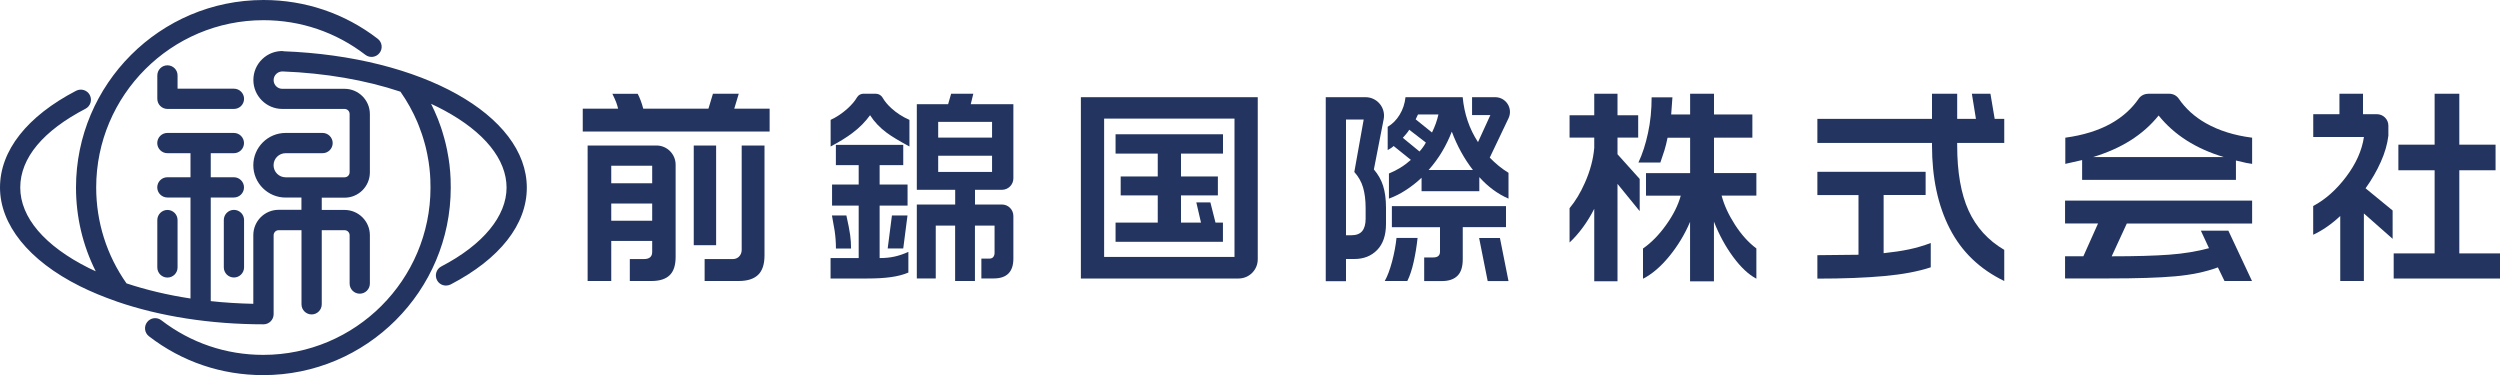 <svg width="400" height="60" viewBox="0 0 400 60" fill="none" xmlns="http://www.w3.org/2000/svg">
<g clip-path="url(#clip0_2201_123)">
<path d="M102.03 15C102.39 15.7 102.69 16.5 102.92 17.39H113.35L114.07 15H118.2L117.48 17.39H123.14V21.04H93.24V17.39H98.9C98.83 17.09 98.73 16.77 98.61 16.42C98.48 16.07 98.27 15.6 97.98 15.01H102.04L102.03 15ZM105.03 23.28C106.72 23.28 108.1 24.65 108.1 26.35V41.11C108.1 42.43 107.79 43.4 107.16 44.02C106.53 44.64 105.56 44.96 104.25 44.96H100.77V41.45H103.02C103.91 41.45 104.35 41.07 104.35 40.32V38.55H97.8V44.96H94.02V23.28H105.03ZM97.8 29.32H104.35V26.52H97.8V29.32ZM97.8 35.32H104.35V32.56H97.8V35.32ZM114.58 23.28V39.23H111V23.28H114.58ZM122.32 23.28V40.87C122.32 42.3 121.97 43.34 121.28 43.99C120.59 44.64 119.56 44.96 118.19 44.96H112.74V41.45H117.24C117.63 41.45 117.95 41.33 118.21 41.09C118.51 40.81 118.67 40.41 118.67 40V23.29H122.32V23.28Z" fill="#22345F"/>
<path d="M138.16 15H140.14C140.58 15 140.99 15.24 141.21 15.62C141.54 16.2 142.01 16.76 142.61 17.31C143.43 18.06 144.39 18.69 145.51 19.18V23.44C143.87 22.55 142.67 21.83 141.9 21.26C140.79 20.44 139.89 19.5 139.21 18.43C138.48 19.45 137.55 20.4 136.41 21.26C135.55 21.92 134.38 22.65 132.9 23.44V19.18C133.83 18.75 134.72 18.16 135.56 17.41C136.26 16.78 136.78 16.17 137.12 15.58C137.33 15.21 137.74 14.99 138.17 14.99L138.16 15ZM144.52 23.18V26.42H140.74V29.52H145.21V32.9H140.74V41.29C141.63 41.29 142.43 41.21 143.14 41.05C143.86 40.89 144.59 40.64 145.34 40.3V43.61C144.54 43.95 143.61 44.19 142.54 44.34C141.47 44.49 140.22 44.56 138.79 44.56H132.89V41.29H137.39V32.9H133.13V29.52H137.39V26.42H133.74V23.18H144.51H144.52ZM135.42 34.47C135.72 35.79 135.91 36.82 136.02 37.56C136.12 38.3 136.17 39.03 136.17 39.76H133.75C133.75 38.81 133.68 37.87 133.55 36.96C133.35 35.87 133.2 35.04 133.11 34.47H135.43H135.42ZM145.2 34.47L144.52 39.75H142.03L142.71 34.47H145.2ZM155.73 15L155.32 16.67H162.14V28.53C162.14 29.55 161.32 30.37 160.3 30.37H156V32.72H160.3C161.32 32.72 162.14 33.54 162.14 34.56V41.38C162.14 43.49 161.09 44.55 159 44.55H157.02V41.38H158.25C158.57 41.38 158.8 41.29 158.93 41.11C159.07 40.93 159.13 40.71 159.13 40.46V36.1H155.99V44.96H152.82V36.1H149.72V44.55H146.69V32.72H152.83V30.37H146.69V16.67H151.7L152.18 15H155.73ZM150.11 22.02H158.73V19.5H150.11V22.02ZM150.11 27.51H158.73V24.92H150.11V27.51Z" fill="#22345F"/>
<path d="M201.24 15.55V41.49C201.24 43.18 199.87 44.56 198.17 44.56H172.94V15.55H201.24ZM176.66 41.11H197.52V18.98H176.66V41.11ZM195.68 21.48V24.58H188.96V28.23H194.86V31.26H188.96V35.62H192.16L191.41 32.38H193.66L194.48 35.62H195.67V38.69H178.49V35.62H185.24V31.26H179.31V28.23H185.24V24.58H178.49V21.48H195.67H195.68Z" fill="#22345F"/>
<path d="M218.49 15.55C220.34 15.55 221.74 17.24 221.39 19.06L219.82 27.11C220.5 27.91 221 28.78 221.3 29.74C221.6 30.7 221.76 31.87 221.76 33.25V35.81C221.76 37.63 221.29 39.02 220.35 39.99C219.41 40.96 218.19 41.44 216.69 41.44H215.36V44.99H212.12V15.55H218.49ZM215.36 37.64H216.21C217.01 37.64 217.58 37.42 217.95 36.98C218.31 36.54 218.5 35.88 218.5 35.02V33.28C218.5 32.01 218.36 30.91 218.09 29.99C217.82 29.07 217.35 28.25 216.69 27.52L218.19 19.13H215.36V37.64ZM226.81 38.08C226.67 39.4 226.46 40.68 226.18 41.93C225.9 43.18 225.56 44.19 225.17 44.96H221.56C221.99 44.21 222.38 43.16 222.74 41.82C223.09 40.48 223.32 39.23 223.44 38.07H226.82L226.81 38.08ZM224.89 15.55H234.03C234.28 18.23 235.1 20.63 236.48 22.74L238.46 18.41H235.53V15.55H239.23C240.97 15.55 242.11 17.36 241.36 18.93L238.36 25.22C239.31 26.2 240.31 27.01 241.36 27.65V31.78C239.63 31.03 238.08 29.88 236.69 28.34V30.59H227.45V28.44C226.68 29.17 225.85 29.82 224.96 30.4C224.07 30.98 223.16 31.44 222.23 31.78V27.76C222.89 27.49 223.5 27.18 224.05 26.84C224.61 26.5 225.17 26.08 225.74 25.58L222.98 23.36C222.75 23.59 222.43 23.8 222.03 24.01V20.29C222.8 19.84 223.44 19.19 223.95 18.35C224.46 17.51 224.77 16.58 224.88 15.55H224.89ZM240.96 32.97V36.34H234.04V41.49C234.04 42.69 233.76 43.57 233.19 44.13C232.62 44.69 231.79 44.97 230.7 44.97H227.87V41.19H229.34C230.04 41.19 230.4 40.88 230.4 40.27V36.35H222.7V32.98H240.97L240.96 32.97ZM224.46 22.06L227.12 24.24C227.53 23.79 227.87 23.31 228.14 22.81L225.48 20.76C225.34 20.99 225.18 21.21 225 21.42C224.82 21.64 224.64 21.85 224.45 22.05L224.46 22.06ZM226.5 19.09L229.12 21.2C229.35 20.72 229.55 20.25 229.72 19.79C229.89 19.32 230.03 18.83 230.15 18.31H226.88L226.51 19.09H226.5ZM228.58 27.2H235.67C234.26 25.38 233.14 23.34 232.29 21.06C231.86 22.17 231.34 23.24 230.74 24.25C230.14 25.26 229.42 26.24 228.58 27.2ZM239.99 38.08L241.36 44.97H238.03L236.66 38.08H239.99Z" fill="#22345F"/>
<path d="M258.8 15V18.44H262.11V22.02H258.8V24.68L262.35 28.63V33.78L258.8 29.42V45H255.08V33.41C254.53 34.48 253.93 35.47 253.26 36.38C252.59 37.29 251.88 38.1 251.13 38.8V33.31C252.06 32.2 252.88 30.84 253.58 29.25C254.42 27.36 254.92 25.5 255.08 23.66V22.02H251.13V18.44H255.08V15H258.8ZM267.59 15.55L267.39 18.31H270.42V15H274.24V18.31H280.38V22.03H274.24V27.69H281.02V31.3H275.46C275.85 32.8 276.56 34.35 277.59 35.95C278.62 37.55 279.77 38.82 281.02 39.75V44.59C279.77 43.93 278.53 42.77 277.3 41.1C276.07 39.43 275.05 37.55 274.23 35.46V45.01H270.41V35.5C269.55 37.52 268.43 39.36 267.07 41.02C265.71 42.68 264.31 43.87 262.88 44.6V39.76C264.22 38.83 265.46 37.56 266.6 35.96C267.74 34.36 268.51 32.81 268.92 31.31H263.36V27.7H270.42V22.04H266.81C266.65 22.81 266.49 23.47 266.32 24.02C266.15 24.57 265.93 25.22 265.66 26H262.15C262.79 24.64 263.3 23.06 263.68 21.28C264.07 19.5 264.26 17.59 264.26 15.57H267.6L267.59 15.55Z" fill="#22345F"/>
<path d="M313.15 15V19.02H316.15L315.5 15H318.47L319.15 19.02H320.68V22.87H313.15V23.31C313.15 27.56 313.76 31.02 314.97 33.69C316.19 36.36 318.09 38.46 320.68 39.98V44.96C316.77 43.07 313.87 40.29 311.97 36.59C310.07 32.9 309.12 28.46 309.12 23.28V22.87H290.78V19.02H309.12V15H313.14H313.15ZM308.1 27.48V31.2H301.38V40.51C302.9 40.35 304.25 40.15 305.44 39.9C306.62 39.65 307.78 39.31 308.92 38.88V42.77C306.92 43.43 304.44 43.9 301.47 44.17C298.5 44.44 294.94 44.58 290.78 44.58V40.83L297.36 40.76V31.21H290.78V27.49H308.1V27.48Z" fill="#22345F"/>
<path d="M343.69 15H347.09C347.69 15 348.26 15.29 348.6 15.79C349.69 17.38 351.13 18.69 352.93 19.71C355.01 20.89 357.48 21.67 360.34 22.03V26.22C360.02 26.17 359.71 26.12 359.42 26.07C359.12 26.01 358.57 25.88 357.75 25.68V28.78H333.14V25.61L330.45 26.22V22.03C333.31 21.64 335.76 20.88 337.78 19.75C339.62 18.71 341.09 17.39 342.19 15.79C342.53 15.3 343.1 15.01 343.69 15.01V15ZM360.34 32.11V35.76H340.29L337.87 41.01C341.69 41.01 344.76 40.92 347.07 40.75C349.39 40.58 351.51 40.23 353.44 39.71L352.14 36.91H356.54L360.32 44.96H355.92L354.86 42.78C352.88 43.51 350.6 43.98 348.02 44.21C345.44 44.44 341.9 44.55 337.4 44.55H330.41V41H333.34L335.69 35.75H330.41V32.1H360.31L360.34 32.11ZM334.88 25.13H355.81C351.33 23.79 347.86 21.57 345.38 18.48C344.13 20.03 342.64 21.35 340.9 22.45C339.16 23.55 337.16 24.44 334.88 25.13Z" fill="#22345F"/>
<path d="M378.08 15V18.27H380.3C381.32 18.27 382.14 19.09 382.14 20.11V21.71C381.98 23.05 381.58 24.45 380.93 25.9C380.28 27.35 379.47 28.76 378.49 30.13L382.82 33.68V38.21L378.22 34.15V44.96H374.44V34.56C373.05 35.86 371.61 36.86 370.11 37.56V32.96C372.04 31.94 373.8 30.38 375.38 28.29C376.96 26.2 377.91 24.07 378.23 21.92H370.12V18.27H374.31V15H378.09H378.08ZM393.49 15V23.15H399.29V27.24H393.49V40.54H400V44.56H382.99V40.54H389.54V27.24H383.74V23.15H389.54V15H393.49Z" fill="#22345F"/>
<path d="M26.79 10.45C25.89 10.45 25.17 11.18 25.17 12.07V15.81C25.17 16.71 25.9 17.43 26.79 17.43H37.43C38.33 17.43 39.05 16.7 39.05 15.81C39.05 14.92 38.32 14.19 37.43 14.19H28.41V12.07C28.41 11.17 27.68 10.45 26.79 10.45Z" fill="#22345F"/>
<path d="M26.79 44.41C27.69 44.41 28.41 43.68 28.41 42.79V35.21C28.41 34.31 27.68 33.59 26.79 33.59C25.9 33.59 25.17 34.32 25.17 35.21V42.79C25.17 43.69 25.9 44.41 26.79 44.41Z" fill="#22345F"/>
<path d="M37.43 33.58C36.53 33.58 35.81 34.31 35.81 35.2V42.78C35.81 43.68 36.54 44.4 37.43 44.4C38.32 44.4 39.05 43.67 39.05 42.78V35.2C39.05 34.3 38.32 33.58 37.43 33.58Z" fill="#22345F"/>
<path d="M45.34 8.17C44.08 8.12 42.87 8.58 41.96 9.46C41.04 10.34 40.54 11.53 40.54 12.8C40.54 15.35 42.62 17.43 45.17 17.43H55.13C55.58 17.43 55.94 17.79 55.94 18.24V27.56C55.94 28.01 55.58 28.37 55.13 28.37H45.7C44.64 28.37 43.77 27.51 43.77 26.44C43.77 25.37 44.63 24.51 45.7 24.51H51.61C52.51 24.51 53.23 23.78 53.23 22.89C53.23 22 52.5 21.27 51.61 21.27H45.7C42.85 21.27 40.53 23.59 40.53 26.44C40.53 29.29 42.85 31.61 45.7 31.61H48.23V33.57H44.58C42.34 33.57 40.53 35.39 40.53 37.62V48.61C38.22 48.56 35.94 48.42 33.72 48.18V31.6H37.42C38.32 31.6 39.04 30.87 39.04 29.98C39.04 29.09 38.31 28.36 37.42 28.36H33.72V24.51H37.42C38.32 24.51 39.04 23.78 39.04 22.89C39.04 22 38.31 21.27 37.42 21.27H26.78C25.88 21.27 25.16 22 25.16 22.89C25.16 23.78 25.89 24.51 26.78 24.51H30.48V28.36H26.78C25.88 28.36 25.16 29.09 25.16 29.98C25.16 30.87 25.89 31.6 26.78 31.6H30.48V47.76C26.85 47.21 23.41 46.39 20.24 45.34C17.07 40.83 15.39 35.53 15.39 29.99C15.39 15.24 27.39 3.23 42.15 3.23C48.11 3.23 53.75 5.15 58.46 8.77C59.17 9.32 60.19 9.18 60.73 8.47C61.28 7.76 61.14 6.74 60.43 6.2C55.17 2.15 48.84 0 42.16 0C25.62 0 12.16 13.46 12.16 30C12.16 34.72 13.24 39.27 15.32 43.41C14.95 43.24 14.58 43.07 14.22 42.89C7.14 39.35 3.24 34.78 3.24 30.01C3.24 25.24 6.95 20.9 13.68 17.4C14.47 16.99 14.78 16.01 14.37 15.21C13.96 14.42 12.98 14.11 12.18 14.52C4.33 18.6 0 24.1 0 30C0 35.9 4.54 41.67 12.77 45.78C14.59 46.69 16.56 47.5 18.63 48.22C18.66 48.23 18.7 48.24 18.73 48.26C25.59 50.62 33.69 51.89 42.16 51.89C43.06 51.89 43.78 51.16 43.78 50.27V37.64C43.78 37.19 44.14 36.83 44.59 36.83H48.24V48.69C48.24 49.59 48.97 50.31 49.86 50.31C50.75 50.31 51.48 49.58 51.48 48.69V36.83H55.13C55.58 36.83 55.94 37.19 55.94 37.64V45.37C55.94 46.27 56.67 46.99 57.56 46.99C58.45 46.99 59.18 46.26 59.18 45.37V37.64C59.18 35.4 57.36 33.59 55.13 33.59H51.48V31.63H55.13C57.37 31.63 59.18 29.81 59.18 27.58V18.26C59.18 16.02 57.36 14.21 55.13 14.21H45.17C44.4 14.21 43.78 13.59 43.78 12.82C43.78 12.44 43.93 12.08 44.21 11.82C44.48 11.56 44.85 11.42 45.22 11.43C52.04 11.69 58.5 12.81 64.07 14.67C65.16 16.22 66.07 17.87 66.8 19.58C66.8 19.58 66.8 19.58 66.8 19.59C66.88 19.77 66.95 19.96 67.02 20.14C67.04 20.19 67.06 20.25 67.08 20.3C67.22 20.66 67.35 21.01 67.47 21.37C67.48 21.41 67.49 21.44 67.51 21.48C67.57 21.66 67.63 21.83 67.68 22.01C67.71 22.12 67.75 22.23 67.78 22.34C67.85 22.57 67.92 22.81 67.98 23.04C68.02 23.2 68.07 23.36 68.11 23.53C68.14 23.66 68.17 23.79 68.2 23.92C68.26 24.18 68.32 24.44 68.37 24.7C68.39 24.78 68.4 24.86 68.41 24.94C68.46 25.18 68.5 25.41 68.54 25.65C68.55 25.73 68.57 25.81 68.58 25.89C68.63 26.18 68.67 26.48 68.7 26.78C68.7 26.84 68.71 26.91 68.72 26.97C68.75 27.25 68.78 27.53 68.8 27.8C68.8 27.84 68.8 27.89 68.81 27.93C68.83 28.24 68.85 28.55 68.86 28.86C68.86 28.93 68.86 29 68.86 29.07C68.87 29.39 68.88 29.71 68.88 30.02C68.88 44.77 56.88 56.78 42.12 56.78C36.16 56.78 30.52 54.86 25.81 51.24C25.1 50.69 24.08 50.83 23.54 51.54C22.99 52.25 23.13 53.27 23.84 53.81C29.12 57.88 35.44 60.02 42.12 60.02C58.66 60.02 72.12 46.56 72.12 30.02C72.12 29.66 72.12 29.31 72.1 28.95C72.1 28.87 72.1 28.79 72.1 28.72C72.09 28.37 72.07 28.02 72.04 27.68C72.04 27.63 72.04 27.58 72.03 27.52C72 27.21 71.97 26.9 71.94 26.59C71.94 26.52 71.92 26.44 71.92 26.37C71.88 26.04 71.83 25.71 71.78 25.38C71.77 25.28 71.75 25.19 71.73 25.09C71.69 24.83 71.64 24.58 71.59 24.32C71.57 24.22 71.56 24.13 71.54 24.03C71.48 23.74 71.42 23.45 71.35 23.17C71.31 23.02 71.28 22.87 71.24 22.72C71.2 22.55 71.15 22.39 71.11 22.22C71.03 21.93 70.95 21.64 70.86 21.35C70.83 21.25 70.8 21.15 70.77 21.05C70.7 20.84 70.64 20.63 70.57 20.42C70.42 19.97 70.25 19.52 70.08 19.08C70.06 19.04 70.05 19 70.03 18.96C69.71 18.16 69.36 17.38 68.97 16.61C69.68 16.94 70.38 17.28 71.04 17.64C77.49 21.11 81.05 25.5 81.05 30.02C81.05 34.54 77.34 39.13 70.61 42.63C69.82 43.04 69.51 44.02 69.92 44.82C70.21 45.38 70.77 45.69 71.36 45.69C71.61 45.69 71.87 45.63 72.11 45.51C79.97 41.42 84.29 35.92 84.29 30.03C84.29 18.43 67.53 9.04 45.31 8.2L45.34 8.17Z" fill="#22345F"/>
</g>
<defs>
<clipPath id="clip0_2201_123">
<rect width="400" height="60" fill="white"/>
</clipPath>
</defs>
</svg>
